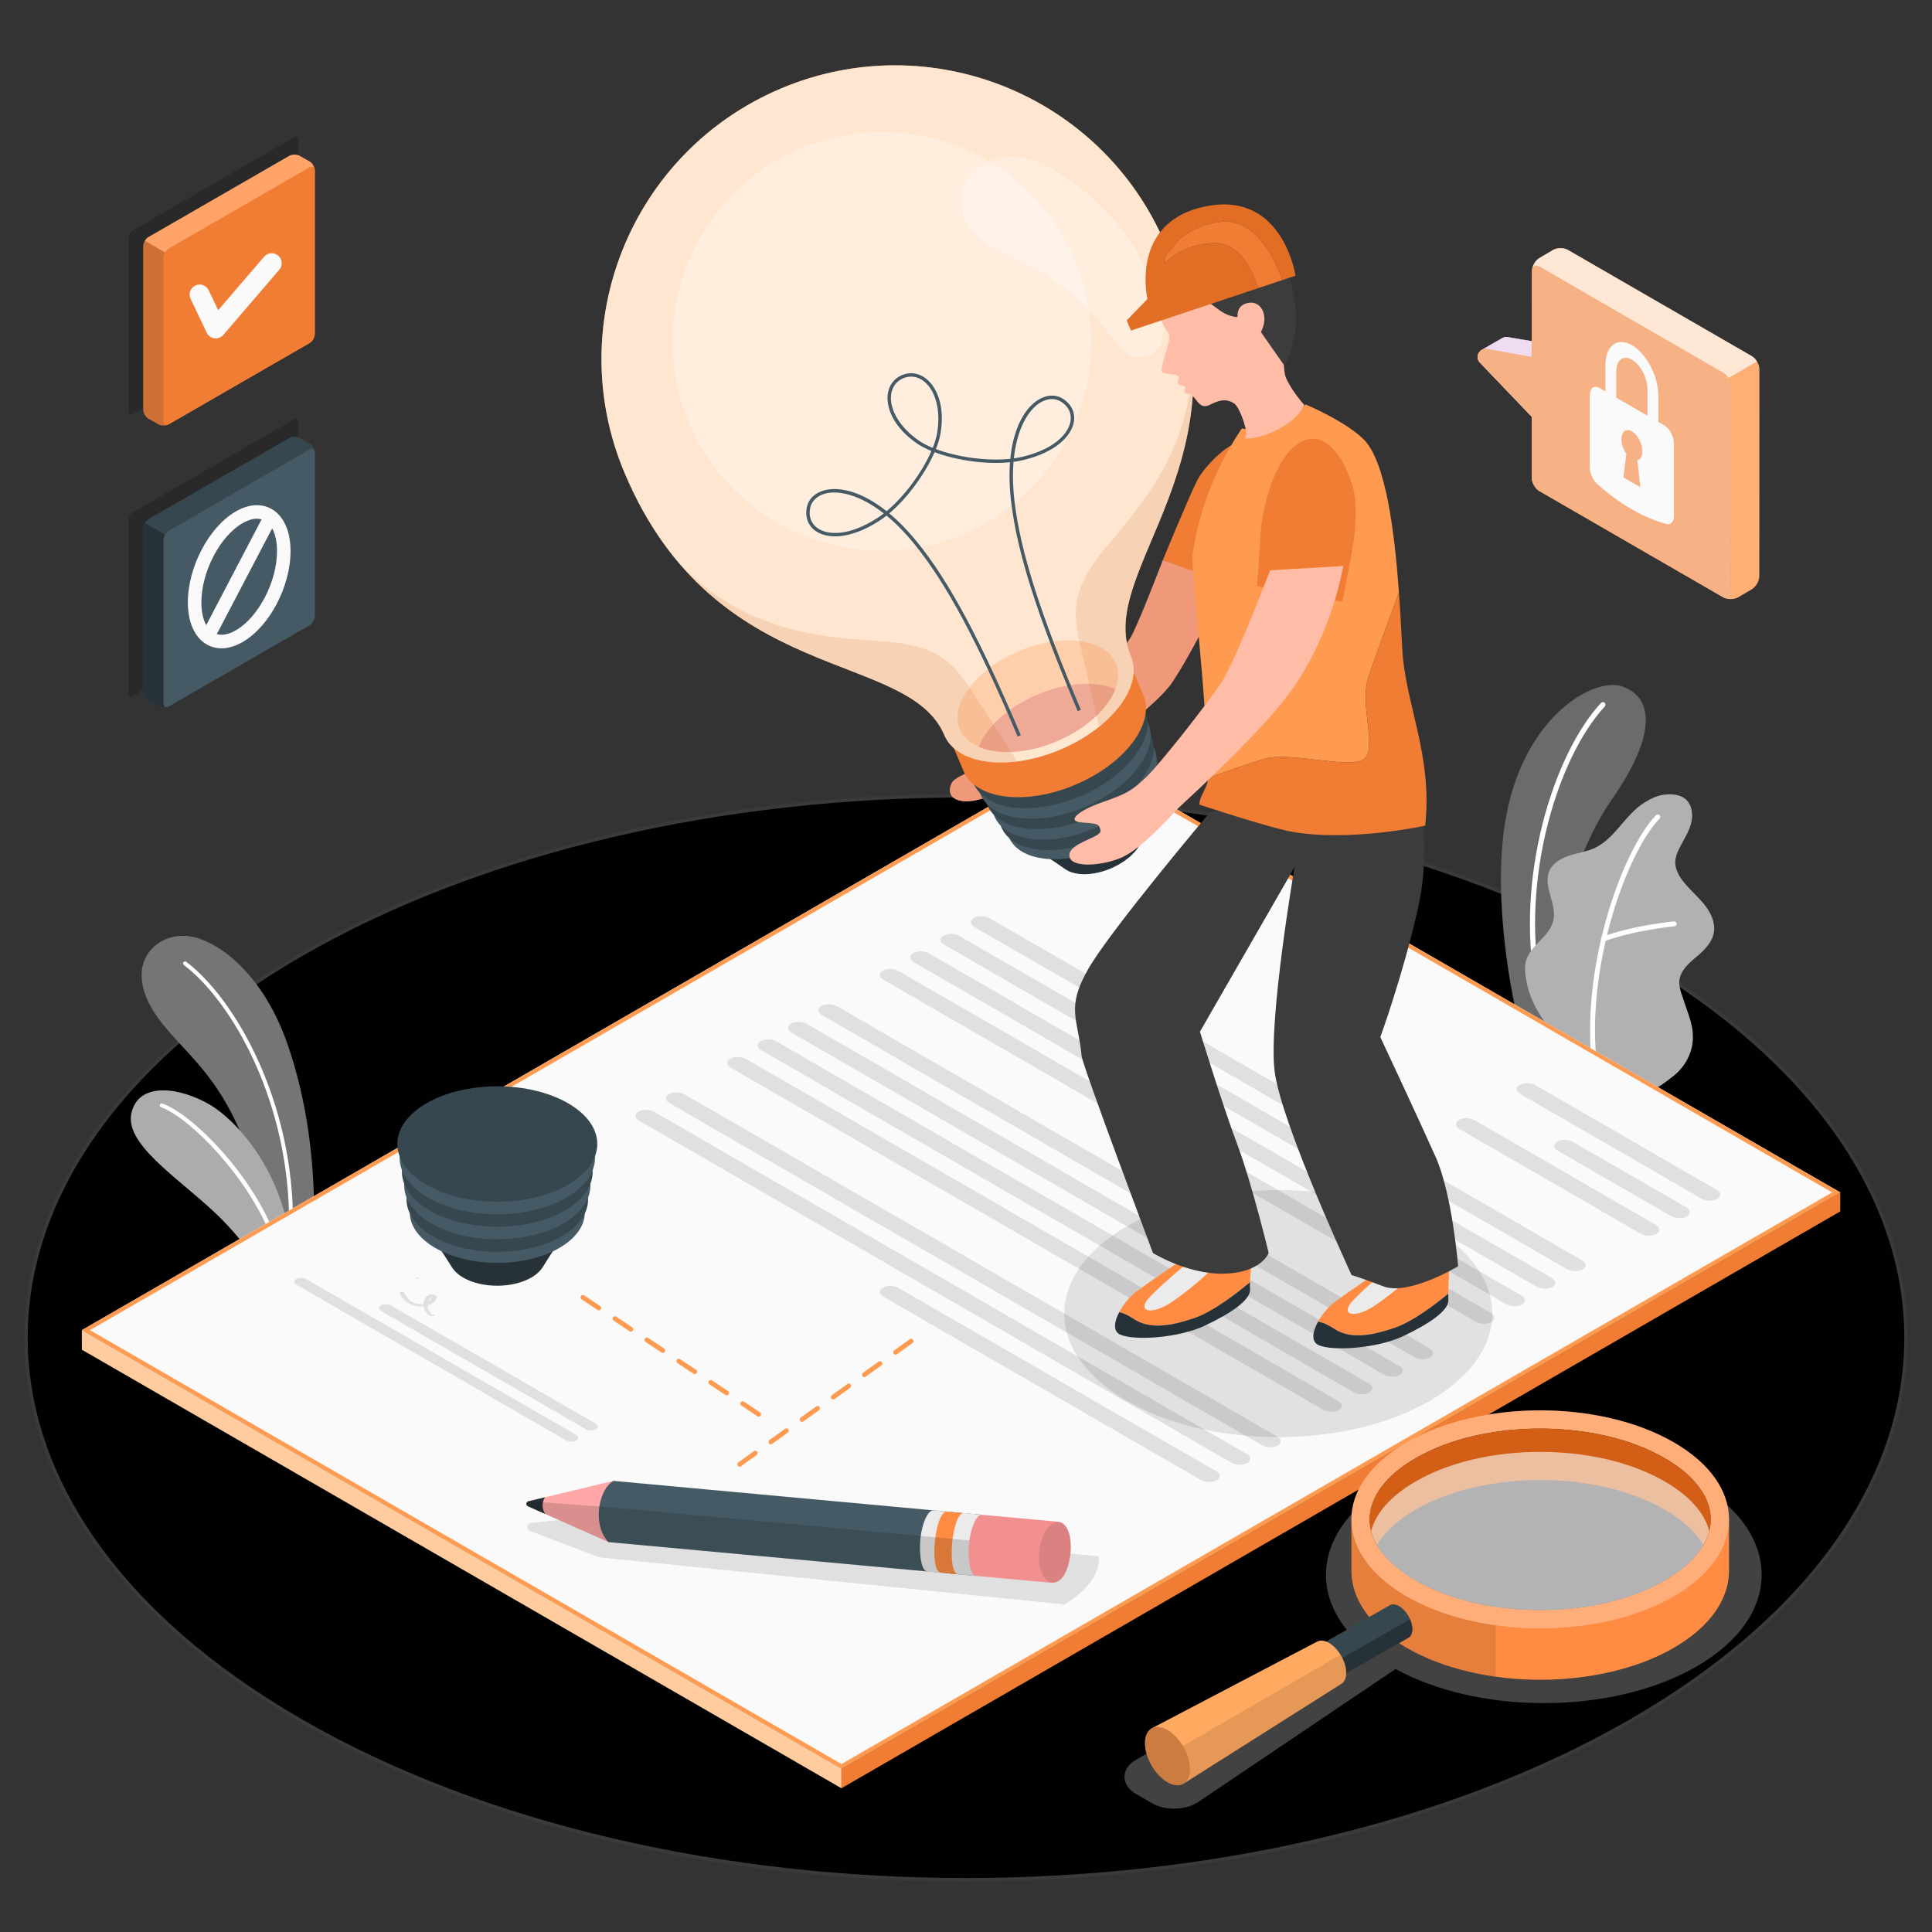 <svg width="561" height="561" viewBox="0 0 561 561" fill="none" xmlns="http://www.w3.org/2000/svg">
<rect x="0" y="0" width="561" height="561" fill="#333333" stroke="none"/>
<g clip-path="url(#clip0_264_12615)">
<path d="M473.609 499.647C526.913 468.872 553.453 428.606 553.454 388.444C553.455 348.281 526.917 308.015 473.614 277.24C420.314 246.467 350.423 231.066 280.504 231.066C210.585 231.066 140.693 246.467 87.39 277.241C34.085 308.015 7.545 348.281 7.544 388.444C7.543 428.606 34.081 468.872 87.384 499.647C140.685 530.42 210.577 545.821 280.496 545.821C350.414 545.821 420.306 530.42 473.609 499.647Z" fill="#010101" stroke="#3A3A3A"/>
<path d="M44.136 292.906C51.743 305.808 66.688 311.197 75.071 344.726C76.409 350.102 77.372 355.021 78.041 359.4L91.213 351.793C91.166 338.139 89.522 320.506 83.417 303.002C76.244 282.457 62.967 272.83 54.76 271.833C45.556 270.718 36.129 279.323 44.136 292.906Z" fill="#757575"/>
<path d="M53.279 279.403C53.473 279.147 53.832 279.097 54.087 279.289C68.001 289.787 85.366 319.472 85.085 355.726C85.035 355.759 84.984 355.793 84.934 355.825C84.984 355.793 85.035 355.762 85.085 355.729V355.733C84.698 355.981 84.312 356.232 83.932 356.489C84.473 320.288 67.208 290.631 53.392 280.211C53.139 280.019 53.087 279.657 53.279 279.403Z" fill="white"/>
<path d="M62.157 351.898C66.16 355.655 69.377 359.329 71.925 362.934L83.606 356.184C79.485 336.626 67.429 324.639 61.136 320.894C52.66 315.834 40.556 313.85 38.22 322.937C35.895 332.023 51.122 341.545 62.157 351.898Z" fill="#ACACAC"/>
<path d="M46.443 320.78C46.551 320.48 46.879 320.325 47.182 320.439C56.318 323.806 73.507 341.512 80.048 359.224C79.948 359.271 79.849 359.319 79.749 359.366C79.489 359.491 79.238 359.635 78.984 359.77C72.565 342.471 55.516 324.738 46.784 321.519C46.484 321.41 46.332 321.078 46.443 320.78Z" fill="white"/>
<path d="M451.206 300.562L440.333 294.279C440.333 294.279 433.861 267.388 436.441 243.192C440.067 209.173 462.46 196.372 470.975 199.306C479.49 202.24 481.956 212.14 467.866 232.401C459.553 244.355 449.34 269.254 451.206 300.562Z" fill="#6B6B6B"/>
<path d="M446.701 287.352C446.737 287.351 446.77 287.345 446.805 287.34C447.215 287.261 447.484 286.867 447.405 286.459C441.445 255.081 452.406 219.822 465.98 205.151C466.263 204.847 466.245 204.368 465.938 204.085C465.632 203.806 465.155 203.821 464.873 204.128C451.052 219.067 439.877 254.902 445.925 286.741C445.994 287.113 446.331 287.37 446.701 287.352Z" fill="white"/>
<path d="M478.572 316.362C480.196 317.189 484.517 313.491 485.72 312.593C487.782 311.053 489.408 308.939 490.441 306.589C491.642 303.853 491.834 300.976 491.268 298.046C490.974 296.526 490.47 295.056 489.967 293.591C489.474 292.154 488.981 290.716 488.488 289.279C488.001 287.86 487.509 286.392 487.624 284.897C487.857 281.885 490.408 279.654 492.732 277.723C495.302 275.589 497.95 272.808 497.753 269.205C497.601 266.426 496.031 263.916 494.198 261.82C492.365 259.725 490.223 257.9 488.55 255.675C487.345 254.072 486.372 252.169 486.454 250.167C486.505 248.922 486.96 247.73 487.498 246.607C488.652 244.197 490.222 241.963 490.973 239.398C491.723 236.833 491.44 233.704 489.382 231.999C487.692 230.6 485.282 230.515 483.103 230.77C481.088 231.005 479.158 232.017 477.438 233.09C471.877 236.559 468.954 243.5 463.007 246.254C460.713 247.317 458.157 247.652 455.75 248.421C453.342 249.189 450.915 250.562 449.899 252.876C447.896 257.44 452.307 262.716 450.98 267.521C449.804 271.772 445.822 273.577 443.731 277.46C442.816 279.159 442.682 281.076 442.94 282.987C443.376 286.224 443.972 288.585 445.714 292.121C447.154 295.042 451.208 300.565 451.208 300.565C451.208 300.565 478.323 316.235 478.572 316.362Z" fill="#B1B1B1"/>
<path d="M462.833 308.158C462.843 308.157 462.852 308.157 462.852 308.157C463.254 308.12 463.542 307.772 463.507 307.381C460.904 279.158 472.655 247.264 481.887 237.704C482.16 237.421 482.153 236.97 481.871 236.695C481.586 236.422 481.136 236.43 480.862 236.712C471.444 246.464 459.447 278.891 462.086 307.51C462.121 307.895 462.452 308.177 462.833 308.158Z" fill="white"/>
<path d="M465.637 273.361C465.706 273.357 465.777 273.344 465.846 273.318C474.79 270.051 486.09 268.985 486.202 268.975C486.595 268.938 486.883 268.59 486.848 268.198C486.811 267.807 486.498 267.512 486.072 267.552C485.956 267.563 474.478 268.646 465.356 271.978C464.986 272.113 464.795 272.523 464.931 272.893C465.041 273.194 465.332 273.375 465.637 273.361Z" fill="white"/>
<path d="M244.341 513.582L244.345 519.253L23.777 391.908L23.774 386.235L244.341 513.582Z" fill="#FFAA60"/>
<path opacity="0.4" d="M244.341 513.582L244.345 519.253L23.777 391.908L23.774 386.235L244.341 513.582Z" fill="white"/>
<path d="M23.773 386.237L313.705 218.843L534.361 346.245L244.341 513.582L23.773 386.237Z" fill="#FAFAFA"/>
<path d="M313.705 220.2L26.125 386.237L244.342 512.224L532.01 346.245L313.705 220.2ZM313.705 218.843L534.361 346.245L244.342 513.581L23.773 386.237L313.705 218.843Z" fill="#FF9B51"/>
<path d="M244.341 513.582L534.361 346.245V351.756L244.345 519.253L244.338 513.692L244.341 513.582Z" fill="#F07D33"/>
<path d="M445.846 315.105L498.491 345.499C499.789 346.248 499.854 347.426 498.637 348.13C497.418 348.833 495.378 348.795 494.079 348.046L441.435 317.651C440.137 316.901 440.071 315.723 441.289 315.019C442.508 314.318 444.547 314.355 445.846 315.105Z" fill="#E0E0E0"/>
<path d="M428.201 325.292L480.846 355.686C482.144 356.436 482.21 357.614 480.992 358.317C479.774 359.021 477.734 358.983 476.435 358.233L423.79 327.838C422.491 327.089 422.426 325.911 423.645 325.207C424.862 324.505 426.902 324.543 428.201 325.292Z" fill="#E0E0E0"/>
<path d="M456.729 331.576L489.67 350.592C490.968 351.342 491.033 352.52 489.815 353.224C488.597 353.927 486.557 353.889 485.258 353.139L452.317 334.121C451.019 333.372 450.953 332.194 452.171 331.49C453.39 330.788 455.43 330.825 456.729 331.576Z" fill="#E0E0E0"/>
<path d="M287.366 266.649L459.407 365.977C460.706 366.727 460.771 367.905 459.553 368.608C458.335 369.312 456.295 369.274 454.996 368.524L282.953 269.196C281.655 268.446 281.589 267.268 282.807 266.565C284.026 265.861 286.066 265.899 287.366 266.649Z" fill="#E0E0E0"/>
<path d="M278.542 271.743L450.585 371.071C451.883 371.821 451.948 372.999 450.731 373.702C449.512 374.406 447.473 374.368 446.173 373.618L274.13 274.29C272.832 273.54 272.767 272.362 273.985 271.659C275.203 270.955 277.244 270.993 278.542 271.743Z" fill="#E0E0E0"/>
<path d="M269.72 276.837L441.763 376.165C443.061 376.915 443.126 378.093 441.909 378.796C440.69 379.5 438.65 379.462 437.351 378.712L265.308 279.384C264.01 278.634 263.944 277.456 265.162 276.753C266.381 276.049 268.421 276.087 269.72 276.837Z" fill="#E0E0E0"/>
<path d="M260.898 281.931L432.941 381.259C434.239 382.008 434.304 383.187 433.086 383.89C431.868 384.594 429.828 384.555 428.529 383.806L256.486 284.477C255.188 283.728 255.123 282.55 256.34 281.846C257.559 281.143 259.598 281.181 260.898 281.931Z" fill="#E0E0E0"/>
<path d="M243.086 292.214L415.129 391.542C416.427 392.292 416.492 393.47 415.274 394.173C414.056 394.877 412.016 394.839 410.717 394.089L238.674 294.761C237.376 294.011 237.311 292.833 238.528 292.13C239.748 291.426 241.787 291.464 243.086 292.214Z" fill="#E0E0E0"/>
<path d="M234.263 297.308L406.306 396.636C407.605 397.385 407.671 398.564 406.452 399.267C405.234 399.971 403.194 399.932 401.895 399.183L229.852 299.854C228.554 299.105 228.488 297.927 229.706 297.223C230.924 296.52 232.965 296.557 234.263 297.308Z" fill="#E0E0E0"/>
<path d="M225.44 302.401L397.483 401.73C398.781 402.479 398.846 403.657 397.629 404.361C396.41 405.064 394.371 405.026 393.071 404.277L221.028 304.948C219.73 304.199 219.665 303.021 220.883 302.317C222.102 301.614 224.142 301.651 225.44 302.401Z" fill="#E0E0E0"/>
<path d="M216.618 307.495L388.661 406.824C389.959 407.573 390.024 408.751 388.807 409.455C387.588 410.158 385.548 410.12 384.25 409.371L212.207 310.042C210.909 309.293 210.843 308.115 212.061 307.411C213.28 306.708 215.32 306.745 216.618 307.495Z" fill="#E0E0E0"/>
<path d="M198.807 317.777L370.85 417.106C372.148 417.855 372.215 419.033 370.996 419.737C369.778 420.44 367.738 420.402 366.439 419.653L194.396 320.324C193.097 319.575 193.032 318.397 194.25 317.693C195.468 316.991 197.509 317.028 198.807 317.777Z" fill="#E0E0E0"/>
<path d="M189.985 322.871L362.028 422.2C363.326 422.949 363.392 424.127 362.174 424.831C360.955 425.534 358.916 425.496 357.616 424.747L185.573 325.418C184.275 324.669 184.21 323.491 185.428 322.787C186.645 322.084 188.686 322.122 189.985 322.871Z" fill="#E0E0E0"/>
<path d="M260.897 373.982L353.132 427.195C354.43 427.944 354.495 429.122 353.277 429.826C352.059 430.529 350.019 430.491 348.721 429.742L256.487 376.529C255.189 375.779 255.124 374.601 256.341 373.898C257.558 373.195 259.598 373.232 260.897 373.982Z" fill="#E0E0E0"/>
<path d="M164.392 418.255L86.121 373.071C85.285 372.588 85.244 371.83 86.028 371.378C86.812 370.925 88.125 370.949 88.961 371.431L167.232 416.615C168.067 417.098 168.109 417.856 167.325 418.309C166.542 418.762 165.228 418.738 164.392 418.255Z" fill="#E0E0E0"/>
<path d="M170.072 414.976L110.705 380.725C109.87 380.242 109.828 379.484 110.611 379.032C111.396 378.58 112.708 378.603 113.544 379.086L172.91 413.336C173.746 413.818 173.788 414.577 173.003 415.029C172.22 415.483 170.906 415.459 170.072 414.976Z" fill="#E0E0E0"/>
<path d="M117.179 375.225C118.14 376.338 118.438 377.698 120.435 378.403C121.16 378.659 122.072 378.807 122.91 378.671C122.924 378.668 122.934 378.663 122.946 378.66C122.999 377.77 123.403 376.85 124.277 376.159C124.869 375.692 126.028 375.728 126.578 376.205C127.199 376.745 126.5 377.555 126.02 378.05C125.556 378.53 124.914 378.876 124.178 379.091C124.176 379.546 124.243 380 124.458 380.439C124.521 380.569 125.283 381.842 125.633 381.728C125.968 381.618 126.512 381.819 126.098 381.997C124.313 382.766 123.221 380.352 123.053 379.745C123.014 379.606 122.985 379.463 122.965 379.316C122.125 379.392 121.226 379.33 120.345 379.108C117.926 378.499 116.316 376.782 116.098 375.308C116.051 374.997 116.987 375.003 117.179 375.225ZM125.146 377.26C125.204 377.176 125.593 376.421 125.393 376.44C125.434 376.435 125.13 376.789 125.103 376.819C124.989 376.943 124.884 377.068 124.791 377.197C124.582 377.485 124.441 377.784 124.336 378.089C124.683 377.839 124.952 377.546 125.146 377.26Z" fill="#E0E0E0"/>
<path d="M121.417 371.009C121.776 371.217 121.024 371.456 120.74 371.292C120.383 371.085 121.133 370.846 121.417 371.009Z" fill="#E0E0E0"/>
<path opacity="0.1" d="M371.181 417.309C336.864 417.309 309.044 401.247 309.044 381.434C309.044 361.621 336.864 345.559 371.181 345.559C405.499 345.559 433.319 361.621 433.319 381.434C433.319 401.247 405.499 417.309 371.181 417.309Z" fill="black"/>
<path d="M319.067 451.909C319.442 456.82 316.152 461.477 309.13 465.881L174.103 452.224L153.838 444.529C152.676 444.088 152.893 442.383 154.129 442.248L183.483 439.037L319.067 451.909Z" fill="#E0E0E0"/>
<path d="M340.877 525.18C338.539 525.18 336.301 524.631 334.57 523.632L329.827 520.892C327.714 519.672 326.502 517.872 326.502 515.951C326.502 514.033 327.714 512.233 329.827 511.013C329.827 511.013 392.376 474.804 392.385 474.798C386.806 468.611 384.328 461.643 385.2 454.512C386.31 445.42 392.962 436.929 403.93 430.595C415.806 423.738 431.555 419.964 448.278 419.964C465 419.964 480.751 423.74 492.627 430.595C504.816 437.632 511.528 447.099 511.528 457.249C511.528 467.401 504.816 476.866 492.627 483.905C480.754 490.759 465.007 494.534 448.291 494.534C448.289 494.534 448.287 494.534 448.285 494.534C432.177 494.534 416.949 491.024 405.237 484.633L347.948 523.242C346.037 524.497 343.532 525.18 340.877 525.18Z" fill="#424242"/>
<path d="M502.062 441.184V456.107C502.062 464.208 496.709 472.309 486.004 478.49C464.593 490.852 429.878 490.852 408.467 478.49C397.761 472.309 392.408 464.208 392.408 456.107V441.184C392.408 433.084 397.761 424.983 408.467 418.802C429.878 406.439 464.593 406.439 486.005 418.802C496.709 424.983 502.062 433.084 502.062 441.184ZM397.71 441.186C397.71 447.666 402.472 453.984 411.117 458.976C420.68 464.496 433.507 467.537 447.234 467.537C460.963 467.537 473.79 464.496 483.352 458.976C491.997 453.984 496.758 447.666 496.758 441.186C496.758 434.704 491.998 428.386 483.352 423.394C473.79 417.874 460.963 414.833 447.234 414.833C433.506 414.833 420.679 417.874 411.117 423.394C402.471 428.386 397.71 434.704 397.71 441.186Z" fill="#FF8C42"/>
<path opacity="0.3" d="M408.463 418.802C429.874 406.439 464.588 406.439 486.001 418.802C507.412 431.164 507.412 451.206 486.001 463.568C464.588 475.931 429.875 475.931 408.463 463.568C387.052 451.207 387.052 431.164 408.463 418.802ZM411.114 458.976C420.676 464.496 433.502 467.537 447.231 467.537C460.959 467.537 473.786 464.496 483.348 458.976C491.993 453.984 496.755 447.666 496.755 441.186C496.755 434.704 491.994 428.386 483.348 423.394C473.787 417.874 460.96 414.833 447.231 414.833C433.502 414.833 420.675 417.874 411.114 423.394C402.468 428.386 397.707 434.704 397.707 441.186C397.707 447.666 402.469 453.984 411.114 458.976Z" fill="white"/>
<path d="M397.702 441.184C397.702 443.729 398.434 446.232 399.844 448.65C402.018 444.886 405.846 441.354 411.117 438.321C420.672 432.796 433.503 429.752 447.236 429.752C460.958 429.752 473.791 432.796 483.345 438.321C488.615 441.354 492.443 444.885 494.627 448.65C496.028 446.232 496.759 443.73 496.759 441.184C496.759 434.705 491.998 428.385 483.345 423.389C473.79 417.875 460.958 414.832 447.236 414.832C433.503 414.832 420.672 417.876 411.117 423.389C402.464 428.384 397.702 434.705 397.702 441.184Z" fill="#D25F15"/>
<path opacity="0.1" d="M397.702 441.184C397.702 443.729 398.434 446.232 399.844 448.65C402.018 444.886 405.846 441.354 411.117 438.321C420.672 432.796 433.503 429.752 447.236 429.752C460.958 429.752 473.791 432.796 483.345 438.321C488.615 441.354 492.443 444.885 494.627 448.65C496.028 446.232 496.759 443.73 496.759 441.184C496.759 434.705 491.998 428.385 483.345 423.389C473.79 417.875 460.958 414.832 447.236 414.832C433.503 414.832 420.672 417.876 411.117 423.389C402.464 428.384 397.702 434.705 397.702 441.184Z" fill="#D25F15"/>
<path opacity="0.6" d="M411.114 430.151C420.675 424.629 433.502 421.59 447.231 421.59C460.96 421.59 473.786 424.63 483.348 430.151C490.483 434.27 494.962 439.292 496.314 444.564C494.962 449.835 490.482 454.858 483.348 458.977C473.785 464.497 460.959 467.538 447.231 467.538C433.502 467.538 420.674 464.497 411.114 458.977C403.98 454.858 399.5 449.836 398.148 444.564C399.5 439.292 403.979 434.268 411.114 430.151Z" fill="white"/>
<path opacity="0.1" d="M434.313 471.959V486.869C424.844 485.554 415.861 482.765 408.47 478.491C397.76 472.309 392.405 464.207 392.405 456.105V441.184C392.405 439.551 392.627 437.918 393.062 436.296H393.073C390.475 445.935 395.608 456.137 408.47 463.571C415.861 467.844 424.844 470.632 434.313 471.959Z" fill="black"/>
<path d="M410.095 473.067C410.105 470.617 408.398 467.631 406.281 466.398C405.229 465.784 404.274 465.721 403.577 466.113L403.576 466.112L403.566 466.117L403.565 466.119L385.109 476.652C385.105 476.654 385.101 476.656 385.097 476.66L385.094 476.662C384.402 477.063 383.973 477.918 383.967 479.137C383.957 481.588 385.665 484.573 387.782 485.806C388.841 486.423 389.8 486.485 390.497 486.086L408.951 475.555L408.95 475.552C409.652 475.157 410.091 474.298 410.095 473.067Z" fill="#37474F"/>
<path d="M408.95 475.554C409.652 475.157 410.091 474.298 410.095 473.067C410.099 472.144 409.858 471.145 409.444 470.191L385.645 483.802C386.254 484.636 386.989 485.343 387.782 485.805C388.841 486.422 389.8 486.484 390.497 486.085L408.95 475.554Z" fill="#263238"/>
<path d="M390.895 485.752C390.909 482.564 388.686 478.678 385.932 477.073C384.581 476.285 383.358 476.201 382.456 476.688L382.452 476.681L382.401 476.709L382.397 476.711L334.448 501.842L343.58 517.982L389.412 488.989C390.321 488.47 390.889 487.35 390.895 485.752Z" fill="#FFAA60"/>
<path opacity="0.1" d="M343.578 517.98L389.411 488.987C390.322 488.47 390.89 487.351 390.896 485.752C390.903 484.041 390.254 482.137 389.236 480.485L338.87 509.658L343.578 517.98Z" fill="black"/>
<path d="M338.962 517.495C335.35 515.391 332.435 510.295 332.451 506.111C332.468 501.927 335.411 500.242 339.024 502.348C342.637 504.454 345.552 509.55 345.535 513.732C345.518 517.913 342.575 519.598 338.962 517.495Z" fill="#FF9B51"/>
<g opacity="0.2">
<path d="M338.962 517.495C335.35 515.391 332.435 510.295 332.451 506.111C332.468 501.927 335.411 500.242 339.024 502.348C342.637 504.454 345.552 509.55 345.535 513.732C345.518 517.913 342.575 519.598 338.962 517.495Z" fill="black"/>
</g>
<path d="M178.164 429.994L153.44 435.926C152.72 436.1 152.63 437.085 153.306 437.386L176.672 447.776L178.164 429.994Z" fill="#FFA8A7"/>
<path d="M153.306 437.386C152.63 437.085 152.72 436.1 153.44 435.926L158.267 434.768C157.378 436.104 157.312 437.825 158.091 439.227L158.305 439.608L153.306 437.386Z" fill="#263238"/>
<path d="M283.474 457.605L281.132 457.388L278.303 457.138L176.673 447.78C174.704 445.698 173.879 442.814 173.863 439.964C173.823 435.626 175.65 431.355 178.162 430.006L279.731 439.362L285.136 439.859C281.62 439.731 279.948 457.428 283.474 457.605Z" fill="#455A64"/>
<path d="M274.552 456.812L269.319 456.32C267.796 456.227 267.124 452.904 267.136 449.142C267.137 444.145 269.034 438.441 271.049 438.56L274.906 438.915L276.283 439.067C274.266 438.948 272.367 444.653 272.366 449.649C272.361 453.254 272.991 456.468 274.39 456.782L274.404 456.783C274.45 456.805 274.496 456.811 274.552 456.812Z" fill="#EBEBEB"/>
<path d="M273.248 456.678C269.714 456.47 271.443 438.724 274.976 438.929L280.217 439.404C276.682 439.197 274.953 456.943 278.486 457.15L273.248 456.678Z" fill="#FF8C42"/>
<path d="M283.474 457.605L278.303 457.138C274.833 456.96 276.357 439.819 279.732 439.361C279.789 439.344 279.86 439.345 279.93 439.347L285.136 439.858C281.62 439.731 279.948 457.428 283.474 457.605Z" fill="#EBEBEB"/>
<path opacity="0.15" d="M152.854 436.67L153.44 435.926L174.025 437.4L281.5 447.316C281.543 446.988 281.666 446.912 281.851 447.038C281.157 451.918 281.503 457.504 283.475 457.604L281.133 457.387L278.304 457.138L176.675 447.78L176.671 447.777L153.306 437.386C152.99 437.246 152.848 436.955 152.854 436.67Z" fill="black"/>
<path d="M305.421 459.602L283.474 457.605C281.967 457.53 281.281 454.245 281.273 450.512C281.259 445.512 283.123 439.781 285.136 439.859C285.136 439.859 285.144 439.853 285.16 439.855L307.177 441.868C311.556 442.283 311.812 451.266 309.484 456.396C308.626 458.321 307.276 459.62 305.421 459.602Z" fill="#F28F8F"/>
<path opacity="0.1" d="M301.915 454.682C301.12 450.306 302.538 445.008 305.084 442.851C306.017 442.059 306.973 441.804 307.846 442.009C311.575 443.242 311.687 451.541 309.484 456.395C308.643 458.285 307.326 459.561 305.525 459.594C303.873 459.427 302.454 457.65 301.915 454.682Z" fill="black"/>
<path d="M449.501 116.037L453.129 120.033C456.281 122.877 456.281 103.316 453.129 100.472L437.675 97.853C437.156 97.795 436.686 97.898 436.292 98.111C435.053 98.781 430.691 101.358 430.296 101.572C429.052 102.249 428.563 104.021 429.673 105.243L447.138 123.49C448.694 124.894 449.48 120.843 449.501 116.037Z" fill="#BA68C8"/>
<path opacity="0.2" d="M449.501 116.037L453.129 120.033C456.281 122.877 456.281 103.316 453.129 100.472L437.675 97.853C437.156 97.795 436.686 97.898 436.292 98.111C435.053 98.781 430.691 101.358 430.296 101.572C429.052 102.249 428.563 104.021 429.673 105.243L447.138 123.49C448.694 124.894 449.48 120.843 449.501 116.037Z" fill="white"/>
<path opacity="0.7" d="M449.501 116.037L453.129 120.033C456.281 122.877 456.281 103.316 453.129 100.472L437.675 97.853C437.156 97.795 436.686 97.898 436.292 98.111C435.053 98.781 430.691 101.358 430.296 101.572C429.052 102.249 428.563 104.021 429.673 105.243L447.138 123.49C448.694 124.894 449.48 120.843 449.501 116.037Z" fill="white"/>
<path d="M510.847 167.307L510.874 107.204C510.874 105.816 509.899 104.127 508.697 103.434L455.282 72.577C454.08 71.882 452.136 71.892 450.941 72.598L446.999 74.922C445.803 75.627 444.835 77.325 444.835 78.713L444.808 138.816C444.808 140.204 445.783 141.893 446.985 142.587L500.4 173.444C501.601 174.139 503.546 174.129 504.741 173.423L508.682 171.099C509.877 170.393 510.847 168.695 510.847 167.307Z" fill="#FF9B51"/>
<path opacity="0.2" d="M510.847 167.307L510.874 107.204C510.874 105.816 509.899 104.127 508.697 103.434L455.282 72.577C454.08 71.882 452.136 71.892 450.941 72.598L446.999 74.922C445.803 75.627 444.835 77.325 444.835 78.713L444.808 138.816C444.808 140.204 445.783 141.893 446.985 142.587L500.4 173.444C501.601 174.139 503.546 174.129 504.741 173.423L508.682 171.099C509.877 170.393 510.847 168.695 510.847 167.307Z" fill="white"/>
<path opacity="0.7" d="M444.859 78.367C445.016 77.234 445.913 76.819 447.013 77.459L500.42 108.314C500.97 108.628 501.475 109.155 501.856 109.772L510.17 104.97C509.789 104.319 509.273 103.769 508.701 103.433L455.282 72.578C454.082 71.882 452.141 71.894 450.94 72.6L447.002 74.923C445.901 75.574 444.992 77.055 444.859 78.367Z" fill="white"/>
<path d="M502.575 172.187L502.602 112.083C502.602 110.695 501.627 109.007 500.425 108.313L447.01 77.456C445.808 76.762 444.834 77.325 444.834 78.713L444.824 103.671L431.686 101.313C429.524 101.07 428.212 103.634 429.674 105.245L444.807 121.055V138.816C444.807 140.204 445.782 141.891 446.985 142.586L500.4 173.443C501.6 174.137 502.575 173.575 502.575 172.187Z" fill="#F07D33"/>
<path opacity="0.4" d="M502.575 172.187L502.602 112.083C502.602 110.695 501.627 109.007 500.425 108.313L447.01 77.456C445.808 76.762 444.834 77.325 444.834 78.713L444.824 103.671L431.686 101.313C429.524 101.07 428.212 103.634 429.674 105.245L444.807 121.055V138.816C444.807 140.204 445.782 141.891 446.985 142.586L500.4 173.443C501.6 174.137 502.575 173.575 502.575 172.187Z" fill="white"/>
<path d="M464.423 112.644L466.17 113.653V106.041C466.17 100.391 469.616 97.786 473.854 100.232C478.092 102.679 481.539 109.265 481.539 114.914V122.526L483.286 123.534C484.818 124.42 486.062 126.796 486.062 128.831V149.815C486.062 151.537 485.166 152.511 483.911 152.17C477.294 150.393 470.414 146.421 463.798 140.559C463.173 140.005 462.632 139.228 462.254 138.368C461.876 137.517 461.652 136.579 461.652 135.722V114.738C461.652 112.704 462.89 111.76 464.423 112.644ZM471.399 138.623L476.309 141.457L475.45 133.669C476.315 133.447 476.898 132.518 476.898 131.06C476.898 128.816 475.534 126.21 473.858 125.242C472.175 124.27 470.811 125.302 470.811 127.546C470.811 129.004 471.394 130.606 472.26 131.827L471.399 138.623ZM469.324 115.475L478.384 120.706V113.094C478.384 109.764 476.352 105.881 473.854 104.439C471.357 102.997 469.325 104.533 469.325 107.863L469.324 115.475Z" fill="#FAFAFA"/>
<g opacity="0.2">
<path d="M38.697 148.726L85.274 121.84C86.031 121.404 86.643 121.757 86.643 122.631V172.8C86.643 173.673 86.031 174.736 85.274 175.171L38.697 202.056C37.941 202.493 37.328 202.14 37.328 201.267V151.097C37.328 150.225 37.941 149.162 38.697 148.726Z" fill="black"/>
</g>
<path d="M83.984 127.184L43.104 150.764C42.27 151.246 41.594 152.416 41.594 153.377V200.899C41.594 201.861 42.274 203.024 43.112 203.496L45.986 205.126C46.825 205.6 48.18 205.593 49.014 205.112L89.894 181.532C90.727 181.05 91.403 179.88 91.403 178.917V131.397C91.403 130.435 90.723 129.271 89.885 128.799L87.01 127.169C86.172 126.697 84.817 126.703 83.984 127.184Z" fill="#37474F"/>
<path d="M49.014 205.114C48.21 205.58 46.743 205.596 45.984 205.132L43.113 203.495C42.276 203.028 41.594 201.862 41.594 200.9V153.379C41.594 152.877 41.781 152.326 42.074 151.838L47.95 155.238C47.672 155.704 47.505 156.242 47.505 156.722V204.239C47.505 205.121 48.125 205.629 49.014 205.114Z" fill="#263238"/>
<path d="M89.894 130.529L49.014 154.11C48.18 154.591 47.505 155.762 47.505 156.723V187.641V204.243C47.505 205.206 48.181 205.595 49.014 205.114L89.894 181.534C90.727 181.053 91.403 179.882 91.403 178.92V131.4C91.403 130.437 90.727 130.048 89.894 130.529Z" fill="#455A64"/>
<path d="M68.475 148.511C72.221 146.349 75.927 146.108 78.909 147.829C82.378 149.831 84.366 154.267 84.366 159.999C84.366 170.313 78.249 181.926 70.438 186.435C68.342 187.644 66.259 188.254 64.308 188.254C62.772 188.254 61.318 187.876 60.004 187.117C56.536 185.114 54.547 180.679 54.547 174.947C54.547 164.632 60.665 153.021 68.475 148.511ZM68.475 183.034C75.072 179.224 80.439 168.891 80.439 159.999C80.439 157.315 79.939 155.058 79.023 153.431L62.957 184.128C64.9 184.697 66.978 183.898 68.475 183.034ZM59.89 181.515L75.957 150.816C75.505 150.683 75.049 150.616 74.591 150.616C73.078 150.616 71.587 151.249 70.438 151.912C63.841 155.721 58.474 166.054 58.474 174.947C58.474 177.633 58.974 179.888 59.89 181.515Z" fill="#FAFAFA"/>
<g opacity="0.2">
<path d="M38.697 66.802L85.274 39.916C86.031 39.48 86.643 39.833 86.643 40.707V90.876C86.643 91.749 86.031 92.811 85.274 93.247L38.697 120.133C37.941 120.569 37.328 120.216 37.328 119.343V69.174C37.328 68.299 37.941 67.238 38.697 66.802Z" fill="black"/>
</g>
<path d="M83.984 45.26L43.104 68.84C42.27 69.321 41.594 70.492 41.594 71.453V118.974C41.594 119.937 42.274 121.099 43.112 121.572L45.986 123.202C46.825 123.676 48.18 123.669 49.014 123.188L89.894 99.608C90.727 99.126 91.403 97.956 91.403 96.993V49.475C91.403 48.513 90.723 47.349 89.885 46.876L87.01 45.246C86.172 44.772 84.817 44.779 83.984 45.26Z" fill="#FF8C42"/>
<path opacity="0.2" d="M49.014 123.189C48.21 123.655 46.743 123.671 45.984 123.207L43.113 121.57C42.276 121.103 41.594 119.937 41.594 118.975V71.454C41.594 70.952 41.781 70.401 42.074 69.913L47.95 73.313C47.672 73.779 47.505 74.317 47.505 74.797V122.314C47.505 123.196 48.125 123.704 49.014 123.189Z" fill="black"/>
<g opacity="0.2">
<path d="M91.383 49.202C91.264 48.442 90.643 48.17 89.891 48.603L49.016 72.185C48.598 72.428 48.222 72.84 47.949 73.314L42.066 69.914C42.338 69.461 42.7 69.07 43.105 68.84L83.987 45.258C84.816 44.777 86.169 44.77 87.011 45.245L89.883 46.874C90.643 47.306 91.278 48.302 91.383 49.202Z" fill="white"/>
</g>
<path d="M89.894 48.604L49.014 72.185C48.18 72.666 47.505 73.837 47.505 74.799V105.717V122.319C47.505 123.282 48.181 123.671 49.014 123.19L89.894 99.61C90.727 99.129 91.403 97.959 91.403 96.996V49.476C91.403 48.513 90.727 48.123 89.894 48.604Z" fill="#F07D33"/>
<path d="M62.639 98.263C62.51 98.263 62.38 98.254 62.249 98.236C61.271 98.103 60.431 97.487 60.013 96.595L55.346 86.762C54.664 85.311 55.286 83.582 56.739 82.901C58.188 82.218 59.916 82.842 60.599 84.293L63.358 90.067L76.693 74.54C77.739 73.327 79.572 73.187 80.787 74.229C82.003 75.275 82.142 77.106 81.098 78.323L64.842 97.253C64.285 97.899 63.48 98.263 62.639 98.263Z" fill="#FAFAFA"/>
<path d="M337.671 162.593C337.671 162.593 330.08 182.474 328.16 185.323C319.776 197.767 307.656 213.161 296.002 218.782C290.747 221.316 277.772 224.383 276.325 227.382C274.658 230.836 276.977 233.105 281.903 232.637C285.571 232.291 289.85 229.991 291.174 230.389C292.753 230.859 287.834 233.919 289.621 234.962C292.322 236.539 298.708 232.362 303.322 228.616C308.453 224.45 334.59 206.761 340.42 198.111C344.134 192.598 349.579 182.253 353.043 175.474C352.208 171.489 350.781 167.027 350.781 167.027L337.671 162.593Z" fill="#F0997A"/>
<path d="M387.339 385.784C385.657 384.674 384.197 383.998 382.734 383.769C383.958 381.556 385.829 379.352 387.615 378.023C391.75 374.952 400.376 369.165 400.376 369.165L420.944 366.837C420.944 366.837 420.551 372.139 420.541 375.641C416.631 378.878 410.256 383.705 405.059 385.515C396.957 388.334 391.507 388.543 387.339 385.784Z" fill="#FF8C42"/>
<path d="M420.573 377.421C420.768 380.456 415.271 384.264 407.527 387.941C399.782 391.615 387.015 392.358 382.944 390.609C380.633 389.617 381.121 386.683 382.729 383.773C384.193 384.005 385.656 384.678 387.335 385.788C391.506 388.547 396.953 388.338 405.051 385.519C410.248 383.709 416.62 378.881 420.533 375.645C420.533 376.318 420.543 376.93 420.573 377.421Z" fill="#263238"/>
<path d="M411.806 368.701C411.806 368.701 405.945 374.636 398.944 379.275C393.306 383.009 388.535 381.933 393.222 377.25C397.908 372.567 402.453 368.934 402.453 368.934L411.806 368.701Z" fill="#EBEBEB"/>
<path d="M329.171 382.959C327.653 381.957 326.314 381.301 324.989 381.012C326.207 378.704 328.158 376.366 330.022 374.983C334.156 371.911 342.782 366.125 342.782 366.125L361.528 367.249L363.401 367.36C363.401 367.36 363.028 369.805 362.961 372.325C359.129 375.541 352.357 380.786 346.886 382.69C338.789 385.51 333.339 385.715 329.171 382.959Z" fill="#FF8C42"/>
<path d="M362.979 374.377C363.174 377.412 357.677 381.22 349.932 384.897C342.188 388.571 329.421 389.314 325.35 387.565C323.113 386.603 323.503 383.827 324.987 381.011C326.309 381.301 327.648 381.957 329.169 382.959C333.34 385.718 338.787 385.509 346.884 382.69C352.351 380.786 359.123 375.538 362.959 372.325C362.938 373.018 362.938 373.721 362.979 374.377Z" fill="#263238"/>
<path d="M352.792 367.693C352.792 367.693 346.932 373.627 339.931 378.266C334.293 382.001 329.522 380.924 334.209 376.241C338.895 371.558 343.44 367.925 343.44 367.925L352.792 367.693Z" fill="#EBEBEB"/>
<path d="M411.642 227.929C411.642 227.929 416.06 244.929 411.642 264.256C407.225 283.584 400.806 301.145 400.806 301.145C400.806 301.145 412.063 325.145 416.904 336.022C421.745 346.898 423.39 367.692 423.39 367.692C423.39 367.692 409.022 376.338 401.671 373.516C394.32 370.693 392.47 370.259 392.47 370.259C392.47 370.259 372.059 326.302 370.121 311.12C368.237 296.341 375.901 251.805 375.901 251.805L348.429 299.574C348.429 299.574 354.959 320.862 359.231 332.2C363.504 343.537 368.395 363.847 368.395 363.847C368.395 363.847 366.259 369.509 355.648 369.842C345.038 370.175 334.794 363.847 334.794 363.847C334.794 363.847 314.359 309.65 314.063 306.538C313.03 295.678 309.437 292.775 316.021 281.323C322.605 269.871 351.537 235.63 351.537 235.63L411.642 227.929Z" fill="#3C3C3C"/>
<path d="M359.66 128.739C357.534 128.063 349.986 134.815 347.562 139.631C345.138 144.448 337.673 162.594 337.673 162.594L354.399 168.789L359.66 128.739Z" fill="#F07D33"/>
<path d="M396.108 220.403C392.228 223.479 374.581 218.147 367.227 220.329C362.644 221.69 355.469 224.215 350.709 225.924C350.295 198.499 345.564 165.651 346.36 160.499C348.505 146.593 353.732 134.666 360.579 124.414C370.378 126.177 379.091 117.431 379.091 117.431C379.091 117.431 390.576 122.221 395.98 127.594C402.371 133.947 404.926 154.215 406.21 172.003C402.914 180.969 398.824 192.188 397.332 196.643C394.678 204.566 399.988 217.328 396.108 220.403Z" fill="#FF9B51"/>
<path d="M413.844 239.74C413.844 239.74 391.828 244.633 374.73 241.442C368.044 240.195 348.255 233.636 348.255 233.636C348.312 231.002 350.754 228.701 350.715 225.921C355.476 224.21 362.651 221.685 367.234 220.327C374.587 218.145 392.234 223.477 396.114 220.401C399.994 217.326 394.684 204.564 397.336 196.637C398.828 192.182 402.917 180.963 406.213 171.996C406.634 177.833 406.92 183.406 407.158 188.125C407.968 204.321 416.081 219.29 413.844 239.74Z" fill="#F07D33"/>
<path d="M365.001 170.159C365.476 165.093 366.01 153.675 366.364 151.532C370.667 125.277 385.321 118.845 392.514 140.319C395.811 150.159 391.393 164.713 389.853 174.761C380.329 173.036 374.431 172.4 365.001 170.159Z" fill="#F07D33"/>
<path d="M321.267 249.11C329.415 245.636 334.395 239.006 332.389 234.302C330.383 229.597 322.152 228.6 314.004 232.074C305.856 235.548 300.876 242.178 302.882 246.882C304.888 251.586 313.119 252.584 321.267 249.11Z" fill="#263238"/>
<path d="M332.769 237.433L330.376 238.453C329.366 237.568 327.9 236.95 326.011 236.72C320.172 236.013 312.576 239.252 309.044 243.955C307.901 245.476 307.332 246.962 307.272 248.304L304.882 249.323L309.48 252.5L309.488 252.497C310.447 253.124 311.694 253.565 313.22 253.751C319.059 254.458 326.655 251.219 330.187 246.516C331.111 245.287 331.656 244.081 331.866 242.955L331.875 242.951L332.769 237.433Z" fill="#263238"/>
<path d="M320.126 246.461C332.187 241.356 339.575 231.572 336.628 224.609C333.68 217.646 321.514 216.14 309.453 221.245C297.392 226.351 290.004 236.134 292.952 243.097C295.899 250.06 308.066 251.566 320.126 246.461Z" fill="#455A64"/>
<path d="M318.962 243.711C331.471 238.416 339.134 228.269 336.077 221.046C333.019 213.824 320.4 212.262 307.891 217.557C295.382 222.852 287.719 232.999 290.776 240.222C293.833 247.444 306.453 249.006 318.962 243.711Z" fill="#37474F"/>
<path d="M317.638 240.586C330.464 235.157 338.32 224.753 335.186 217.349C332.052 209.944 319.113 208.343 306.288 213.772C293.462 219.201 285.605 229.605 288.74 237.009C291.874 244.414 304.812 246.015 317.638 240.586Z" fill="#455A64"/>
<path d="M316.317 237.463C329.459 231.9 337.509 221.239 334.298 213.652C331.086 206.064 317.828 204.423 304.686 209.986C291.544 215.549 283.494 226.21 286.706 233.797C289.917 241.385 303.175 243.026 316.317 237.463Z" fill="#37474F"/>
<path d="M314.993 234.339C328.452 228.642 336.696 217.725 333.407 209.954C330.118 202.184 316.541 200.503 303.082 206.2C289.624 211.897 281.38 222.815 284.669 230.585C287.958 238.355 301.535 240.036 314.993 234.339Z" fill="#455A64"/>
<path d="M313.672 231.216C327.447 225.385 335.885 214.211 332.519 206.258C329.152 198.305 315.256 196.584 301.481 202.415C287.706 208.246 279.268 219.42 282.635 227.373C286.001 235.327 299.897 237.047 313.672 231.216Z" fill="#37474F"/>
<path d="M328.213 192.878C326.576 189.028 322.394 186.256 316.057 185.471C303.372 183.901 286.845 190.897 279.143 201.097C275.292 206.196 274.378 211.13 276.012 214.984C276.646 216.479 279.134 222.361 279.769 223.859C281.404 227.713 285.587 230.487 291.933 231.268C304.624 232.83 321.151 225.834 328.847 215.642C332.698 210.542 333.61 205.607 331.97 201.752C331.335 200.261 328.851 194.379 328.213 192.878Z" fill="#F07D33"/>
<path d="M226.69 25.731C183.335 44.083 163.066 94.107 181.418 137.461C207.797 199.78 263.594 188.362 274.227 213.48C275.92 217.481 280.259 220.364 286.839 221.178C300 222.808 317.148 215.549 325.14 204.966C329.136 199.674 330.086 194.553 328.392 190.552L328.393 190.551C317.761 165.434 364.799 133.322 338.419 71.003C320.068 27.649 270.045 7.379 226.69 25.731Z" fill="#FFAA60"/>
<path opacity="0.7" d="M226.69 25.731C183.335 44.083 163.066 94.107 181.418 137.461C207.797 199.78 263.594 188.362 274.227 213.48C275.92 217.481 280.259 220.364 286.839 221.178C300 222.808 317.148 215.549 325.14 204.966C329.136 199.674 330.086 194.553 328.392 190.552L328.393 190.551C317.761 165.434 364.799 133.322 338.419 71.003C320.068 27.649 270.045 7.379 226.69 25.731Z" fill="white"/>
<path opacity="0.25" d="M306.905 215.23C319.414 209.935 327.077 199.787 324.019 192.565C320.962 185.343 308.343 183.78 295.834 189.075C283.324 194.371 275.662 204.518 278.719 211.74C281.776 218.963 294.395 220.525 306.905 215.23Z" fill="#FF8C42"/>
<path opacity="0.25" d="M323.88 200.079C323.323 201.548 322.469 203.078 321.3 204.624C314.611 213.472 300.268 219.543 289.269 218.183C287.345 217.946 285.653 217.494 284.209 216.871C284.763 215.393 285.621 213.872 286.79 212.326C293.475 203.469 307.817 197.398 318.821 198.767C320.744 199.004 322.442 199.443 323.88 200.079Z" fill="#BA68C8"/>
<path opacity="0.25" d="M323.88 200.079C323.323 201.548 322.469 203.078 321.3 204.624C314.611 213.472 300.268 219.543 289.269 218.183C287.345 217.946 285.653 217.494 284.209 216.871C284.763 215.393 285.621 213.872 286.79 212.326C293.475 203.469 307.817 197.398 318.821 198.767C320.744 199.004 322.442 199.443 323.88 200.079Z" fill="#F38944"/>
<path opacity="0.3" d="M282.52 50.314C281.744 51.122 281.052 52.054 280.463 53.119C278.376 56.887 278.94 61.751 281.176 65.433C285.502 72.556 294.815 74.194 301.548 78.307C308.914 82.805 315.493 88.601 320.84 95.38C322.435 97.402 324.853 100.851 326.901 102.413C330.119 104.867 334.206 103.735 335.829 101.734C338.192 98.821 338.153 94.335 337.317 91.166C332.345 72.323 323.089 60.575 308.35 50.698C300.315 45.314 290.044 42.482 282.52 50.314Z" fill="white"/>
<path opacity="0.3" d="M279.776 155.117C310.696 142.029 325.152 106.352 312.063 75.432C298.975 44.511 263.299 30.056 232.378 43.144C201.458 56.233 187.002 91.909 200.09 122.83C213.179 153.75 248.855 168.206 279.776 155.117Z" fill="white"/>
<path opacity="0.2" d="M362.046 94.462C362.265 97.192 363.708 99.5 365.842 101.147C368.17 102.943 371.784 102.139 373.397 99.801C375.056 97.394 375.434 94.113 374.249 91.425C372.989 88.566 369.826 86.283 366.501 87.319C363.401 88.285 361.825 91.712 362.046 94.462Z" fill="white"/>
<path opacity="0.15" d="M282.232 200.725C276.278 191.519 271.304 187.328 256.393 186.234C241.485 185.139 216.247 184.567 196.513 162.732C224.953 197 265.345 192.498 274.227 213.479C275.921 217.481 280.259 220.363 286.839 221.178C289.554 221.514 292.441 221.453 295.38 221.081C291.616 215.25 285.936 206.453 282.232 200.725Z" fill="#D25F15"/>
<path opacity="0.15" d="M313.664 187.421C311.198 176.737 311.652 170.249 321.246 158.782C330.838 147.317 347.994 128.799 346.056 99.431C350.862 143.703 319.513 169.57 328.394 190.551C330.088 194.553 329.137 199.674 325.142 204.965C323.493 207.148 321.44 209.179 319.127 211.029C317.56 204.269 315.198 194.067 313.664 187.421Z" fill="#D25F15"/>
<path d="M313.848 206.106L312.939 206.491C301.113 178.552 295.33 160.356 293.601 145.647C293.1 141.366 293.025 137.566 293.279 134.226C286.073 134.956 277.44 133.58 271.371 131.309C268.776 137.248 263.755 144.403 258.216 149.068C260.791 151.211 263.467 153.909 266.191 157.249C275.548 168.729 284.587 185.547 296.413 213.486L295.504 213.871C283.716 186.023 274.72 169.277 265.425 157.874C262.69 154.52 259.998 151.834 257.418 149.72C256.638 150.337 255.849 150.903 255.056 151.406C246.577 156.791 240.14 156.411 236.946 154.258C234.717 152.753 233.736 150.269 234.256 147.442C234.718 144.933 236.622 143.076 239.457 142.349C243.672 141.269 250.11 142.603 257.438 148.436C262.923 143.883 267.909 136.804 270.46 130.954C268.939 130.335 267.609 129.66 266.542 128.948C259.514 124.265 257.389 118.542 257.746 114.746C257.999 112.054 259.511 109.932 261.895 108.923C264.278 107.914 266.855 108.305 268.963 109.997C271.937 112.383 274.568 117.892 273.038 126.198C272.804 127.46 272.365 128.885 271.751 130.407C277.726 132.647 286.278 133.996 293.366 133.227C294.279 123.905 297.802 118.354 301.512 116.081C304.015 114.547 306.667 114.478 308.788 115.892C311.18 117.487 312.281 119.92 311.809 122.567C311.132 126.36 306.928 131.245 297.156 133.584C296.243 133.803 295.288 133.976 294.301 134.106C294.024 137.43 294.078 141.234 294.583 145.531C296.299 160.143 302.061 178.258 313.848 206.106ZM294.396 133.1C295.269 132.976 296.115 132.818 296.926 132.625C306.239 130.393 310.215 125.879 310.837 122.396C311.243 120.12 310.321 118.101 308.24 116.715C306.454 115.522 304.184 115.601 302.028 116.924C298.71 118.957 295.344 124.227 294.396 133.1ZM238.584 143.68C236.754 144.455 235.554 145.847 235.227 147.62C234.774 150.079 235.581 152.145 237.498 153.438C240.43 155.418 246.45 155.7 254.526 150.572C255.231 150.124 255.932 149.627 256.628 149.086C249.598 143.59 243.472 142.338 239.702 143.304C239.308 143.407 238.933 143.532 238.584 143.68ZM262.28 109.832C260.212 110.708 258.95 112.486 258.729 114.838C258.314 119.25 261.597 124.466 267.09 128.126C268.114 128.808 269.385 129.456 270.838 130.05C271.423 128.593 271.844 127.228 272.066 126.019C273.262 119.527 271.801 113.54 268.345 110.767C266.503 109.29 264.348 108.957 262.28 109.832Z" fill="#455A64"/>
<path d="M314.08 238.82C309.444 238.487 313.226 235.351 319.921 233.003C326.615 230.655 328.684 229.797 333.347 225.141C337.007 221.487 350.057 205.127 354.993 197.662C359.635 189.769 368.809 165.601 368.809 165.601L390.034 164.343C390.034 164.343 386.949 183.966 374.764 200.787C366.108 212.737 345.364 231.647 342.266 234.54C341.055 235.671 332.032 246.16 325.832 248.939C320.183 251.469 310.736 252.196 310.518 248.458C310.299 244.72 319.978 243.173 319.564 241.161C319.15 239.153 318.716 239.156 314.08 238.82Z" fill="#FFBDA7"/>
<path d="M336.257 87.582C336.205 83.897 336.673 81.985 339.615 78.455C342.558 74.925 356.081 68.496 364.583 72.442C373.085 76.388 373.344 87.948 373.238 91.953C373.115 96.501 372.24 102.339 373.042 108.357C373.406 111.082 377.489 116.274 378.71 117.557L378.723 117.568C376.838 121.752 372.012 124.53 367.955 126.08C365.661 126.961 363.575 127.312 361.537 127.381C361.708 126.96 361.846 126.526 361.879 126.063C361.998 124.435 360.008 118.221 358.306 117.12C355.894 115.559 353.761 116.298 351.219 117.59C347.851 119.297 347.387 114.473 344.933 114.34C343.333 114.254 344.075 113.237 344.24 112.383C343.855 111.942 342.66 111.981 342.305 111.6C341.435 110.671 342.58 109.915 342.253 109.401C341.421 108.111 337.388 109.156 337.338 107.535C337.251 104.728 340.452 98.337 339.335 96.796C337.072 93.688 336.306 91.08 336.257 87.582Z" fill="#FFBDA7"/>
<path d="M336.262 86.488C336.262 86.488 340.527 83.334 348.362 86.47C353.373 88.476 354.536 92.135 360.484 92.144C365.609 92.154 365.683 95.78 365.683 95.78L372.956 106.191C372.956 106.191 378.47 98.111 375.356 84.395C372.36 71.2 368.002 70.709 368.002 70.709C368.002 70.709 359.481 67.19 345.751 72.129C338.02 74.911 334.109 78.75 334.109 78.75C334.109 78.75 336.092 82.448 336.262 86.488Z" fill="#3C3C3C"/>
<path d="M359.435 92.874C359.435 92.874 358.408 88.542 362.611 87.926C366.813 87.31 368.874 92.936 365.371 97.563C361.866 102.186 359.435 92.874 359.435 92.874Z" fill="#FFBDA7"/>
<path d="M327.159 93.032L333.181 86.829C333.181 86.829 327.739 63.669 351.152 59.728C372.66 56.106 376.184 80.054 376.184 80.054L372.35 81.333C370.491 75.984 364.803 62.916 353.964 64.466C340.382 66.41 338.125 76.484 338.125 76.484C338.125 76.484 342.746 71.258 352.023 70.574C359.95 69.99 363.873 78.986 365.37 83.663L328.409 95.989L327.159 93.032Z" fill="#E16E24"/>
<path d="M352.019 70.57C342.742 71.254 338.121 76.48 338.121 76.48C338.121 76.48 340.378 66.406 353.96 64.462C364.799 62.912 370.487 75.98 372.346 81.329L365.366 83.659C363.869 78.986 359.946 69.986 352.019 70.57Z" fill="#F07D33"/>
<path d="M144.425 369.785C153.918 369.76 161.603 365.297 161.589 359.816C161.574 354.335 153.867 349.911 144.373 349.936C134.879 349.961 127.195 354.424 127.209 359.905C127.223 365.386 134.931 369.81 144.425 369.785Z" fill="#263238"/>
<path d="M160.657 363.065L157.868 363.073C157.242 361.777 156.053 360.555 154.284 359.539C148.817 356.401 139.966 356.424 134.515 359.59C132.752 360.615 131.569 361.844 130.949 363.143L128.164 363.15L131.376 368.208H131.385C132.069 369.227 133.116 370.184 134.545 371.004C140.012 374.141 148.863 374.118 154.314 370.952C155.739 370.125 156.781 369.162 157.459 368.139H157.469L160.657 363.065Z" fill="#263238"/>
<path d="M144.405 366.694C158.442 366.694 169.821 360.124 169.821 352.02C169.821 343.916 158.442 337.346 144.405 337.346C130.368 337.346 118.988 343.916 118.988 352.02C118.988 360.124 130.368 366.694 144.405 366.694Z" fill="#455A64"/>
<path d="M144.405 363.493C158.964 363.493 170.766 356.679 170.766 348.273C170.766 339.867 158.964 333.053 144.405 333.053C129.846 333.053 118.043 339.867 118.043 348.273C118.043 356.679 129.846 363.493 144.405 363.493Z" fill="#37474F"/>
<path d="M144.405 359.856C159.332 359.856 171.433 352.87 171.433 344.252C171.433 335.634 159.332 328.648 144.405 328.648C129.477 328.648 117.376 335.634 117.376 344.252C117.376 352.87 129.477 359.856 144.405 359.856Z" fill="#455A64"/>
<path d="M144.404 356.221C159.7 356.221 172.1 349.062 172.1 340.232C172.1 331.401 159.7 324.242 144.404 324.242C129.109 324.242 116.709 331.401 116.709 340.232C116.709 349.062 129.109 356.221 144.404 356.221Z" fill="#37474F"/>
<path d="M144.405 352.585C160.069 352.585 172.767 345.254 172.767 336.21C172.767 327.167 160.069 319.836 144.405 319.836C128.741 319.836 116.042 327.167 116.042 336.21C116.042 345.254 128.741 352.585 144.405 352.585Z" fill="#455A64"/>
<path d="M144.405 348.95C160.437 348.95 173.434 341.447 173.434 332.19C173.434 322.934 160.437 315.43 144.405 315.43C128.372 315.43 115.375 322.934 115.375 332.19C115.375 341.447 128.372 348.95 144.405 348.95Z" fill="#37474F"/>
<path d="M168.873 377.291L173.514 380.378C173.83 380.588 174.257 380.502 174.468 380.186C174.678 379.869 174.592 379.442 174.276 379.232L169.635 376.145C169.318 375.935 168.891 376.021 168.681 376.337C168.469 376.653 168.555 377.08 168.873 377.291ZM178.155 383.464L182.796 386.55C183.112 386.761 183.539 386.675 183.75 386.358C183.96 386.042 183.874 385.615 183.558 385.404L178.917 382.318C178.6 382.107 178.173 382.193 177.963 382.51C177.752 382.826 177.837 383.253 178.155 383.464ZM187.437 389.636L192.078 392.723C192.394 392.933 192.821 392.847 193.032 392.531C193.242 392.214 193.156 391.787 192.84 391.577L188.199 388.49C187.882 388.28 187.455 388.366 187.245 388.682C187.034 388.999 187.12 389.426 187.437 389.636ZM196.719 395.809L201.36 398.895C201.676 399.105 202.103 399.02 202.314 398.703C202.524 398.387 202.438 397.96 202.122 397.749L197.481 394.663C197.164 394.452 196.737 394.538 196.527 394.855C196.316 395.171 196.402 395.598 196.719 395.809ZM206.001 401.982L210.643 405.068C210.959 405.279 211.386 405.193 211.597 404.876C211.807 404.56 211.721 404.133 211.405 403.922L206.763 400.836C206.447 400.625 206.02 400.711 205.81 401.028C205.598 401.343 205.684 401.771 206.001 401.982ZM215.283 408.154L219.925 411.241C220.241 411.451 220.668 411.365 220.879 411.049C221.089 410.732 221.003 410.305 220.687 410.095L216.045 407.008C215.729 406.798 215.302 406.884 215.092 407.2C214.881 407.517 214.966 407.943 215.283 408.154Z" fill="#FF9B51"/>
<path d="M215.177 425.752L219.704 422.501C220.013 422.279 220.083 421.849 219.861 421.54C219.64 421.232 219.21 421.161 218.901 421.383L214.374 424.635C214.065 424.856 213.995 425.286 214.217 425.595C214.437 425.904 214.867 425.975 215.177 425.752ZM224.23 419.249L228.758 415.998C229.066 415.776 229.137 415.346 228.915 415.037C228.693 414.729 228.263 414.658 227.955 414.88L223.428 418.132C223.119 418.353 223.048 418.783 223.27 419.092C223.492 419.401 223.921 419.472 224.23 419.249ZM233.284 412.746L237.811 409.495C238.12 409.273 238.19 408.843 237.969 408.534C237.747 408.226 237.317 408.155 237.008 408.377L232.481 411.629C232.172 411.85 232.102 412.28 232.324 412.589C232.545 412.898 232.975 412.968 233.284 412.746ZM242.337 406.243L246.865 402.992C247.173 402.77 247.244 402.34 247.022 402.031C246.8 401.723 246.37 401.652 246.062 401.874L241.535 405.126C241.226 405.347 241.156 405.777 241.377 406.086C241.599 406.395 242.029 406.465 242.337 406.243ZM251.392 399.74L255.919 396.488C256.228 396.266 256.298 395.836 256.076 395.528C255.855 395.219 255.425 395.149 255.116 395.37L250.589 398.622C250.28 398.844 250.21 399.274 250.432 399.582C250.652 399.892 251.082 399.962 251.392 399.74ZM260.445 393.237L264.972 389.985C265.281 389.763 265.352 389.333 265.13 389.025C264.908 388.716 264.478 388.646 264.17 388.867L259.643 392.119C259.334 392.341 259.263 392.771 259.485 393.079C259.707 393.388 260.136 393.459 260.445 393.237Z" fill="#FF9B51"/>
</g>
<defs>
<clipPath id="clip0_264_12615">
<rect width="561" height="561" fill="white" transform="matrix(-1 0 0 1 561 0)"/>
</clipPath>
</defs>
</svg>
